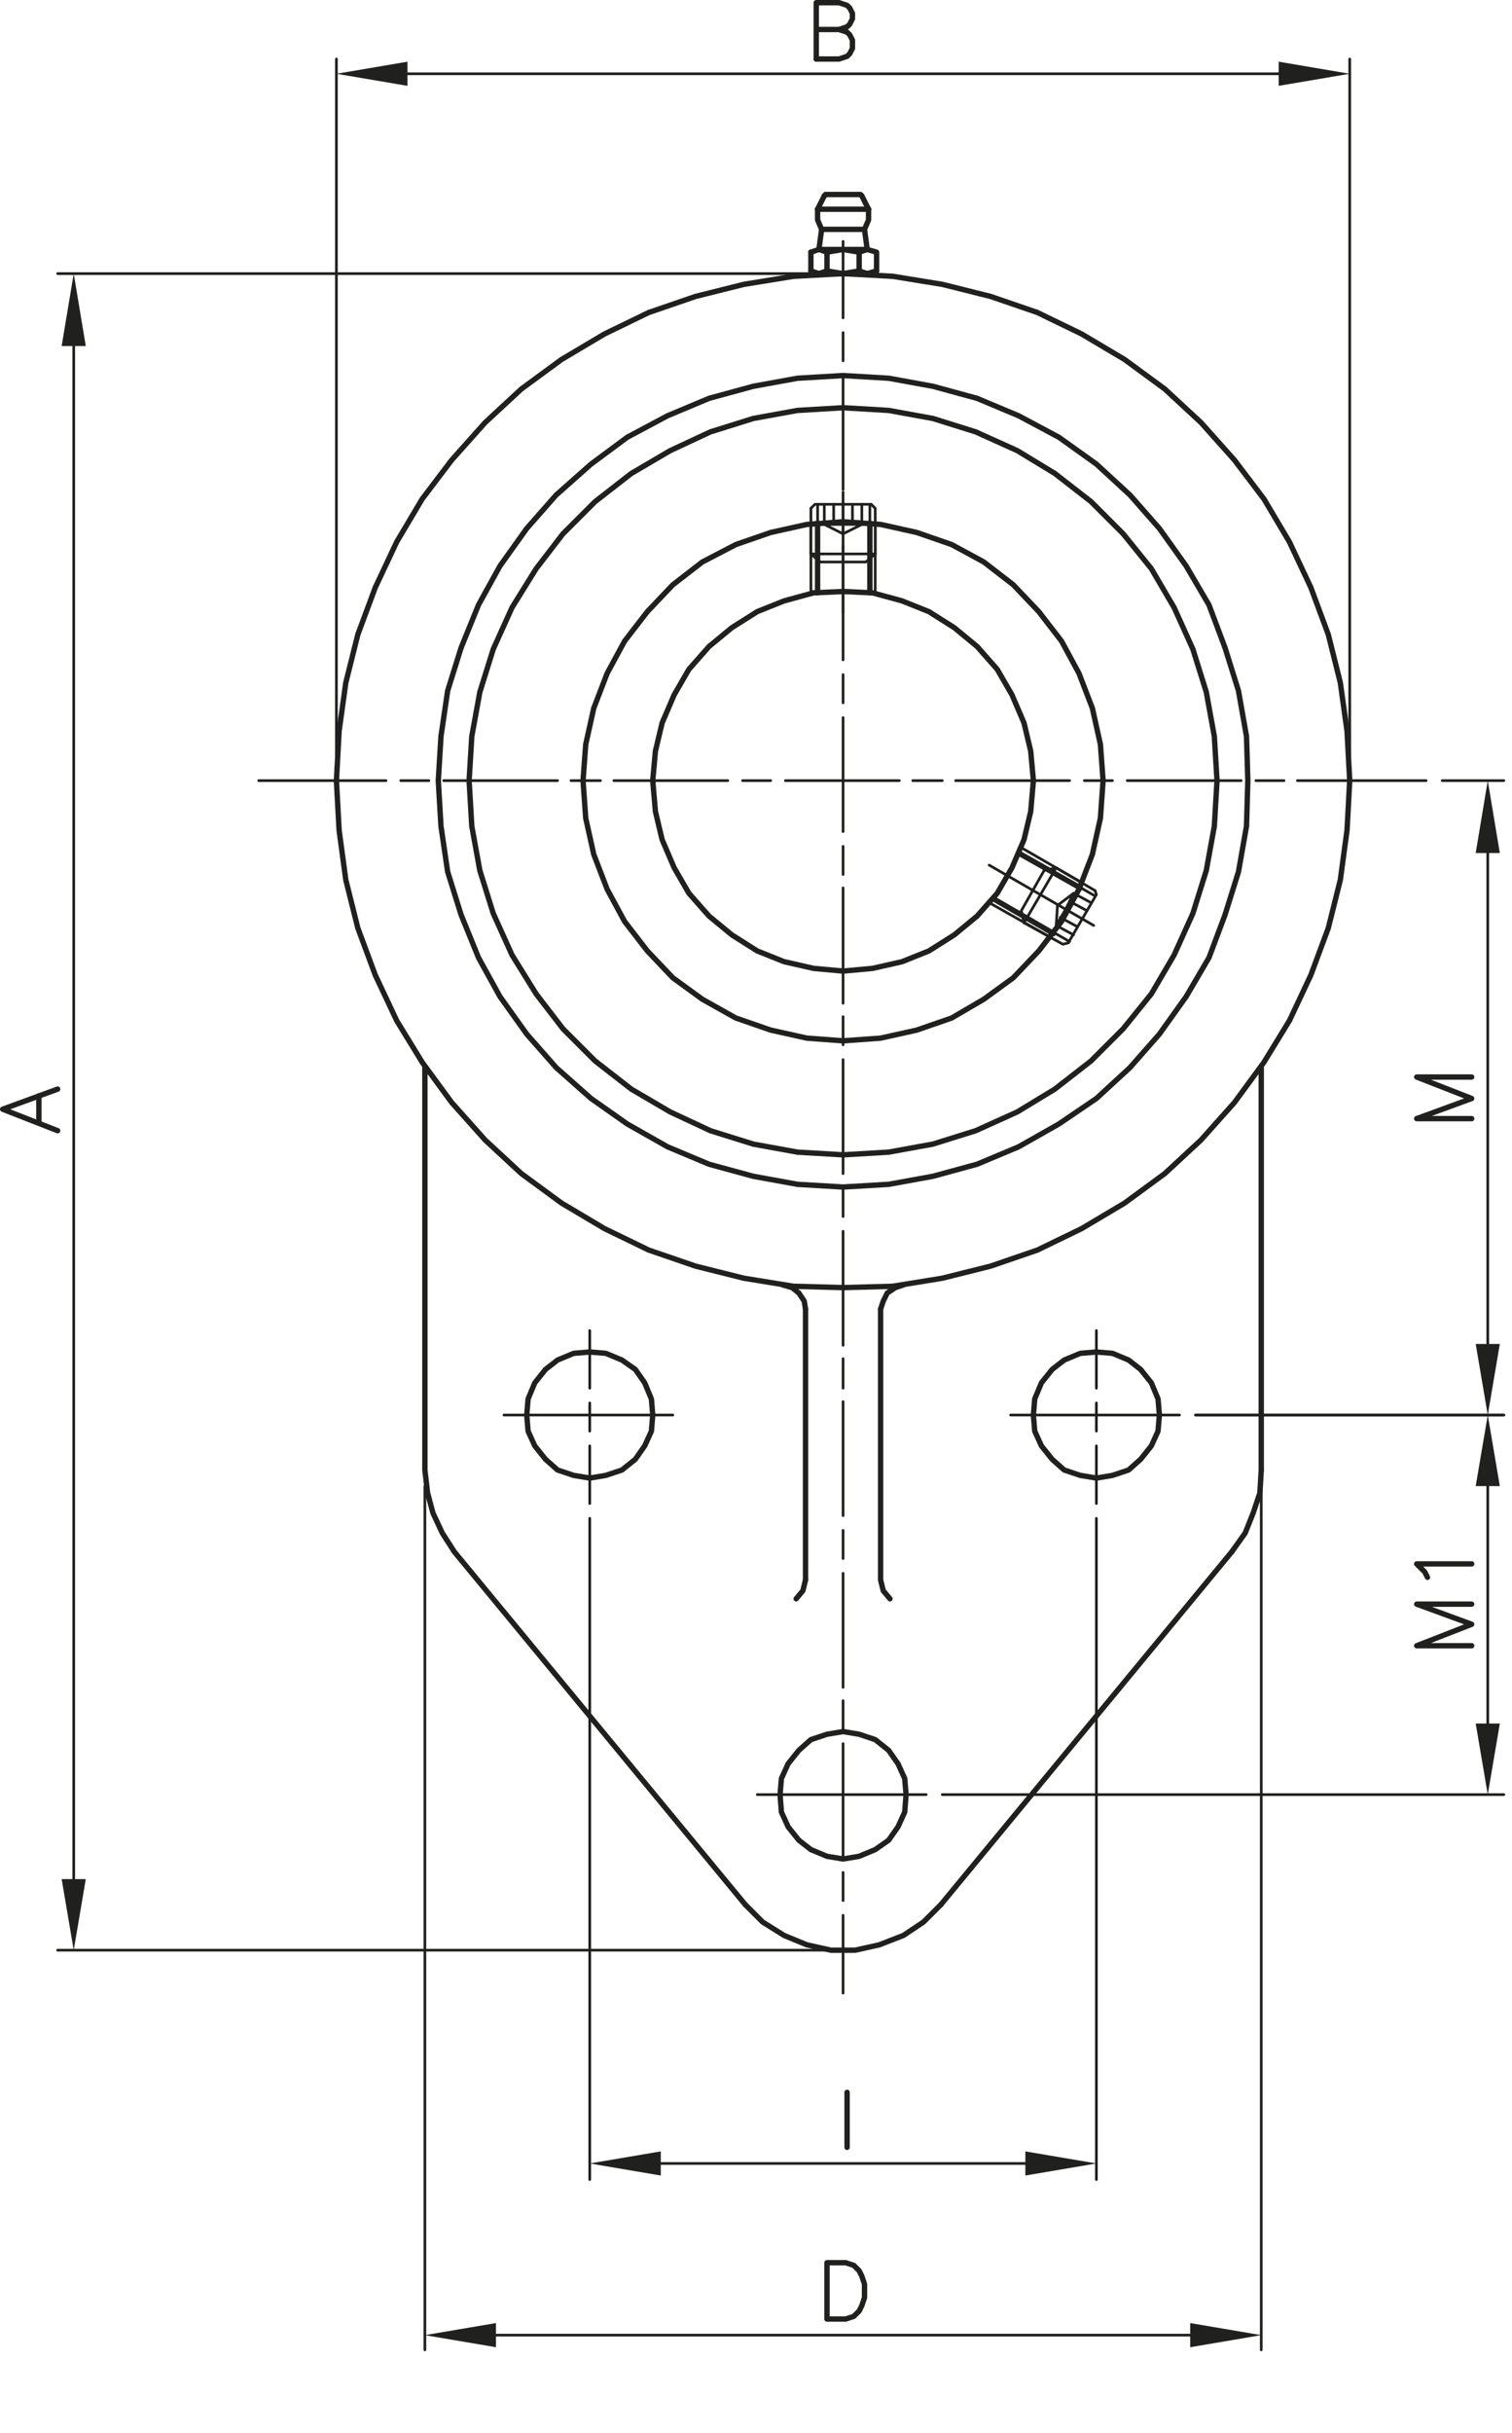 <?xml version="1.0" encoding="utf-8"?>
<!-- Generator: Adobe Illustrator 23.1.0, SVG Export Plug-In . SVG Version: 6.00 Build 0)  -->
<svg version="1.1" id="Livello_1" xmlns="http://www.w3.org/2000/svg" xmlns:xlink="http://www.w3.org/1999/xlink" x="0px" y="0px"
	 viewBox="0 0 135.37 217.68" style="enable-background:new 0 0 135.37 217.68;" xml:space="preserve">
<style type="text/css">
	.st0{fill:none;stroke:#20201E;stroke-width:0.24;stroke-linecap:round;stroke-linejoin:round;}
	.st1{fill:none;stroke:#20201E;stroke-width:0.48;stroke-linecap:round;stroke-linejoin:round;}
	.st2{fill-rule:evenodd;clip-rule:evenodd;fill:#20201E;}
</style>
<title>BUCFB204_1</title>
<path class="st0" d="M112.44,69.84h2.52 M100.92,69.84h10.2 M97.08,69.84h2.52 M85.56,69.84h10.2 M81.72,69.84
	h2.64 M70.32,69.84h10.2 M66.48,69.84H69 M54.96,69.84h10.2 M51.12,69.84h2.64 M39.72,69.84h10.2
	 M35.88,69.84H38.4 M23.16,69.84h11.4"/>
<line class="st0" x1="116.16" y1="69.84" x2="127.68" y2="69.84"/>
<polygon class="st1" points="120.84,69.84 120.6,65.4 120,61.08 118.92,56.76 117.36,52.56 115.44,48.48 
	113.16,44.64 110.52,41.16 107.52,37.8 104.28,34.8 100.68,32.16 96.84,29.88 92.88,27.96 88.68,26.52 
	84.36,25.44 79.92,24.72 75.48,24.48 71.04,24.72 66.6,25.44 62.28,26.52 58.08,27.96 54.12,29.88 
	50.28,32.16 46.68,34.8 43.44,37.8 40.44,41.16 37.8,44.64 35.52,48.48 33.6,52.56 32.04,56.76 
	30.96,61.08 30.36,65.4 30.12,69.84 30.36,74.28 30.96,78.72 32.04,83.04 33.6,87.24 35.52,91.32 
	37.8,95.04 40.44,98.64 43.44,102 46.68,105 50.28,107.64 54.12,109.92 58.08,111.84 62.28,113.28 
	66.6,114.36 71.04,115.08 75.48,115.2 79.92,115.08 84.36,114.36 88.68,113.28 92.88,111.84 96.84,109.92 
	100.68,107.64 104.28,105 107.52,102 110.52,98.64 113.16,95.04 115.44,91.32 117.36,87.24 
	118.92,83.04 120,78.72 120.6,74.28 "/>
<polyline class="st1" points="80.88,114.96 80.16,115.2 79.44,115.68 79.08,116.4 78.84,117.12 "/>
<polyline class="st1" points="72.12,117.12 72,116.4 71.52,115.68 70.92,115.2 70.08,114.96 "/>
<path class="st0" d="M75.48,32.28v-2.52 M75.48,43.8v-10.2 M75.48,47.64v-2.64 M75.48,59.04v-10.2 M75.48,62.88
	v-2.52 M75.48,74.4v-10.2 M75.48,78.24v-2.52 M75.48,89.76v-10.32 M75.48,93.48v-2.52 M75.48,105v-10.2
	 M75.48,108.84v-2.52 M75.48,120.36v-10.2 M75.48,124.2v-2.64 M75.48,135.6v-10.2 M75.48,139.44v-2.52
	 M75.48,150.96v-10.2 M75.48,154.8v-2.64 M75.48,166.2v-10.2 M75.48,170.04v-2.52 M75.48,178.32v-6.96"/>
<line class="st0" x1="75.48" y1="28.44" x2="75.48" y2="21.6"/>
<line class="st1" x1="72.12" y1="141.36" x2="72.12" y2="117.12"/>
<polyline class="st1" points="71.28,143.04 71.88,142.32 72.12,141.36 "/>
<line class="st1" x1="112.92" y1="131.52" x2="112.92" y2="95.52"/>
<polyline class="st1" points="110.28,138.84 111.48,137.16 112.2,135.36 112.8,133.56 112.92,131.52 "/>
<polyline class="st1" points="38.04,95.52 38.04,131.52 38.28,133.56 38.76,135.36 39.6,137.16 40.68,138.84 
	66.72,170.4 "/>
<line class="st1" x1="84.24" y1="170.4" x2="110.28" y2="138.84"/>
<polyline class="st1" points="66.72,170.4 68.28,171.96 70.2,173.16 72.24,174 74.4,174.48 76.56,174.48 
	78.72,174 80.88,173.16 82.68,171.96 84.24,170.4 "/>
<polygon class="st1" points="81.12,160.56 81,159.12 80.4,157.8 79.56,156.6 78.36,155.64 76.92,155.16 
	75.48,154.92 74.04,155.16 72.6,155.64 71.52,156.6 70.56,157.8 69.96,159.12 69.84,160.56 69.96,162.12 
	70.56,163.44 71.52,164.64 72.6,165.48 74.04,166.08 75.48,166.32 76.92,166.08 78.36,165.48 79.56,164.64 
	80.4,163.44 81,162.12 "/>
<polygon class="st1" points="103.8,126.6 103.68,125.16 103.08,123.72 102.12,122.52 101.04,121.68 99.6,121.08 
	98.16,120.96 96.72,121.08 95.28,121.68 94.2,122.52 93.24,123.72 92.64,125.16 92.52,126.6 92.64,128.04 
	93.24,129.36 94.2,130.56 95.28,131.52 96.72,132 98.16,132.24 99.6,132 101.04,131.52 
	102.12,130.56 103.08,129.36 103.68,128.04 "/>
<polygon class="st1" points="58.44,126.6 58.32,125.16 57.72,123.72 56.88,122.52 55.68,121.68 54.24,121.08 
	52.8,120.96 51.36,121.08 49.92,121.68 48.84,122.52 47.88,123.72 47.28,125.16 47.16,126.6 47.28,128.04 
	47.88,129.36 48.84,130.56 49.92,131.52 51.36,132 52.8,132.24 54.24,132 55.68,131.52 56.88,130.56 
	57.72,129.36 58.32,128.04 "/>
<polygon class="st1" points="108.96,69.84 108.72,65.88 108,61.92 106.8,58.08 105.12,54.36 103.08,50.88 
	100.56,47.76 97.68,44.88 94.44,42.36 91.08,40.32 87.36,38.64 83.52,37.44 79.56,36.72 75.48,36.48 
	71.4,36.72 67.44,37.44 63.6,38.64 60,40.32 56.52,42.36 53.28,44.88 50.4,47.76 48,50.88 45.84,54.36 
	44.16,58.08 42.96,61.92 42.24,65.88 42,69.84 42.24,73.92 42.96,77.88 44.16,81.72 45.84,85.44 
	48,88.92 50.4,92.04 53.28,94.92 56.52,97.44 60,99.48 63.6,101.16 67.44,102.36 71.4,103.08 
	75.48,103.32 79.56,103.08 83.52,102.36 87.36,101.16 91.08,99.48 94.44,97.44 97.68,94.92 100.56,92.04 
	103.08,88.92 105.12,85.44 106.8,81.72 108,77.88 108.72,73.92 "/>
<polygon class="st1" points="111.72,69.84 111.6,65.88 110.88,61.8 109.68,57.96 108.24,54.12 106.2,50.64 
	103.8,47.28 101.16,44.28 98.16,41.52 94.8,39.12 91.2,37.2 87.48,35.64 83.52,34.56 79.56,33.84 
	75.48,33.6 71.4,33.84 67.44,34.56 63.48,35.64 59.76,37.2 56.16,39.12 52.92,41.52 49.8,44.28 
	47.16,47.28 44.76,50.64 42.84,54.12 41.28,57.96 40.08,61.8 39.48,65.88 39.24,69.84 39.48,73.92 
	40.08,78 41.28,81.84 42.84,85.68 44.76,89.16 47.16,92.52 49.8,95.52 52.92,98.28 56.16,100.56 
	59.76,102.6 63.48,104.16 67.44,105.24 71.4,105.96 75.48,106.2 79.56,105.96 83.52,105.24 87.48,104.16 
	91.2,102.6 94.8,100.56 98.16,98.28 101.16,95.52 103.8,92.52 106.2,89.16 108.24,85.68 109.68,81.84 
	110.88,78 111.6,73.92 "/>
<polygon class="st1" points="92.52,69.84 92.28,67.2 91.68,64.68 90.6,62.16 89.28,59.88 87.48,57.84 
	85.44,56.16 83.16,54.72 80.76,53.76 78.12,53.04 75.48,52.92 72.84,53.04 70.2,53.76 67.8,54.72 
	65.52,56.16 63.48,57.84 61.68,59.88 60.36,62.16 59.28,64.68 58.68,67.2 58.44,69.84 58.68,72.6 
	59.28,75.12 60.36,77.64 61.68,79.92 63.48,81.96 65.52,83.64 67.8,85.08 70.2,86.04 72.84,86.64 
	75.48,86.88 78.12,86.64 80.76,86.04 83.16,85.08 85.44,83.64 87.48,81.96 89.28,79.92 90.6,77.64 
	91.68,75.12 92.28,72.6 "/>
<polygon class="st1" points="98.76,69.84 98.52,66.6 97.8,63.36 96.6,60.24 95.04,57.36 93,54.72 
	90.72,52.32 88.08,50.28 85.2,48.72 82.08,47.64 78.84,46.92 75.48,46.68 72.24,46.92 69,47.64 
	65.88,48.72 62.88,50.28 60.24,52.32 57.96,54.72 55.92,57.36 54.36,60.24 53.16,63.36 52.44,66.6 
	52.2,69.84 52.44,73.2 53.16,76.44 54.36,79.56 55.92,82.44 57.96,85.08 60.24,87.48 62.88,89.4 
	65.88,91.08 69,92.16 72.24,92.88 75.48,93.12 78.84,92.88 82.08,92.16 85.2,91.08 88.08,89.4 
	90.72,87.48 93,85.08 95.04,82.44 96.6,79.56 97.8,76.44 98.52,73.2 "/>
<path class="st0" d="M78.36,46.8v6.36 M72.6,46.8v6.36"/>
<path class="st1" d="M73.2,46.8v6.24 M77.88,46.8v6.24"/>
<line class="st0" x1="72.6" y1="45.48" x2="72.6" y2="49.56"/>
<polyline class="st0" points="78.36,49.56 78.36,45.48 78,45.12 "/>
<path class="st0" d="M73.2,45.12v4.92 M77.88,45.12v4.92"/>
<polyline class="st0" points="78,45.12 72.96,45.12 72.6,45.48 "/>
<polyline class="st0" points="73.44,50.28 77.52,50.28 78.36,49.56 "/>
<polyline class="st0" points="73.44,50.28 72.6,49.56 78.36,49.56 "/>
<path class="st0" d="M74.64,45.12v1.8 M73.8,45.12v1.8"/>
<polyline class="st0" points="75.48,46.92 73.8,46.92 75.48,47.76 "/>
<path class="st0" d="M76.32,45.12v1.8 M77.16,45.12v1.8"/>
<polyline class="st0" points="75.48,46.92 77.16,46.92 75.48,47.76 "/>
<path class="st0" d="M94.08,83.88l-5.52-3.12 M96.84,78.96l-5.4-3.12 M75.48,44.04v10.8"/>
<path class="st1" d="M96.72,79.44l-5.52-3.12 M94.32,83.52l-5.4-3.12"/>
<line class="st0" x1="98.04" y1="79.68" x2="94.56" y2="77.64"/>
<polyline class="st0" points="91.68,82.56 95.16,84.48 95.64,84.36 "/>
<path class="st0" d="M98.04,80.16l-4.2-2.4 M95.76,84.24l-4.2-2.4"/>
<polyline class="st0" points="95.64,84.36 98.16,80.04 98.04,79.68 "/>
<polyline class="st0" points="93.48,77.88 91.44,81.48 91.68,82.56 "/>
<polyline class="st0" points="93.48,77.88 94.56,77.64 91.68,82.56 "/>
<path class="st0" d="M97.32,81.48l-1.56-0.84 M97.68,80.76l-1.56-0.84"/>
<polyline class="st0" points="95.4,81.36 96.12,79.92 94.68,81 "/>
<path class="st0" d="M96.48,82.92l-1.56-0.84 M96.12,83.64l-1.56-0.84"/>
<polyline class="st0" points="95.4,81.36 94.56,82.8 94.68,81 "/>
<path class="st0" d="M52.8,128.04v-2.52 M52.8,134.52v-5.16 M97.92,82.8l-9.36-5.4"/>
<line class="st0" x1="52.8" y1="124.2" x2="52.8" y2="119.04"/>
<path class="st0" d="M98.16,128.04v-2.52 M98.16,134.52v-5.16 M45.12,126.6h15.12"/>
<line class="st0" x1="98.16" y1="124.2" x2="98.16" y2="119.04"/>
<path class="st0" d="M67.8,160.56h15.12 M90.48,126.6h15.12"/>
<polyline class="st1" points="73.2,18.72 73.2,19.68 73.56,20.52 "/>
<line class="st1" x1="73.92" y1="17.4" x2="73.8" y2="17.52"/>
<polyline class="st1" points="77.16,17.52 77.04,17.4 73.92,17.4 "/>
<line class="st1" x1="73.8" y1="17.52" x2="73.2" y2="18.72"/>
<polyline class="st1" points="77.4,20.52 77.76,19.68 77.76,18.72 "/>
<path class="st1" d="M76.92,22.56v1.68 M74.04,22.56v1.68 M72.6,22.56v1.68 M73.32,22.32h4.32 M77.64,24.48h0.12
	 M77.64,22.32l-0.72,0.24 M76.92,24.24l0.72,0.24"/>
<polyline class="st1" points="72.6,22.56 73.32,22.32 74.04,22.56 "/>
<polyline class="st1" points="76.92,22.56 75.48,22.32 74.04,22.56 "/>
<polyline class="st1" points="74.04,24.24 75.48,24.48 76.92,24.24 "/>
<polyline class="st1" points="74.04,24.24 73.32,24.48 72.6,24.24 "/>
<line class="st1" x1="73.32" y1="24.48" x2="77.64" y2="24.48"/>
<polyline class="st1" points="78.48,24.24 78.48,22.56 77.64,22.32 "/>
<polyline class="st1" points="78.48,24.24 77.64,24.48 73.32,24.48 "/>
<polyline class="st1" points="78.84,117.12 78.84,141.36 79.08,142.32 79.68,143.04 "/>
<path class="st0" d="M44.4,208.92h62.16 M112.92,132.96v77.28 M38.04,132.96v77.28"/>
<polyline class="st2" points="44.4,207.84 44.4,210 38.04,208.92 "/>
<polyline class="st2" points="106.56,207.84 106.56,210 112.92,208.92 "/>
<polygon class="st1" points="74.04,207.48 74.04,202.44 75.72,202.44 76.44,202.68 76.92,203.16 77.16,203.64 
	77.4,204.36 77.4,205.56 77.16,206.28 76.92,206.76 76.44,207.24 75.72,207.48 "/>
<path class="st0" d="M59.16,193.56H91.8 M98.16,135.84v59.16 M52.8,135.84v59.16"/>
<polyline class="st2" points="59.16,192.48 59.16,194.64 52.8,193.56 "/>
<polyline class="st2" points="91.8,192.48 91.8,194.64 98.16,193.56 "/>
<line class="st1" x1="75.84" y1="187.2" x2="75.84" y2="192.12"/>
<path class="st0" d="M133.2,132.96v21.24 M84.36,160.56h50.28 M107.04,126.6h27.6"/>
<polyline class="st2" points="132.12,132.96 134.28,132.96 133.2,126.6 "/>
<polyline class="st2" points="132.12,154.2 134.28,154.2 133.2,160.56 "/>
<polyline class="st1" points="131.76,147.24 126.84,147.24 131.76,145.32 126.84,143.52 131.76,143.52 "/>
<polyline class="st1" points="127.8,141.12 127.56,140.64 126.84,139.92 131.76,139.92 "/>
<path class="st0" d="M133.2,76.32v43.92 M107.04,126.6H134.64 M129.12,69.84h5.52"/>
<polyline class="st2" points="132.12,76.32 134.28,76.32 133.2,69.84 "/>
<polyline class="st2" points="132.12,120.24 134.28,120.24 133.2,126.6 "/>
<polyline class="st1" points="131.76,100.08 126.84,100.08 131.76,98.28 126.84,96.36 131.76,96.36 "/>
<path class="st0" d="M6.6,168.12V30.96 M74.04,24.48H5.16 M74.04,174.48H5.16"/>
<polyline class="st2" points="5.52,168.12 7.68,168.12 6.6,174.48 "/>
<polyline class="st2" points="5.52,30.96 7.68,30.96 6.6,24.48 "/>
<polyline class="st1" points="5.16,101.16 0.24,99.24 5.16,97.44 "/>
<line class="st1" x1="3.48" y1="100.44" x2="3.48" y2="98.04"/>
<path class="st0" d="M36.48,6.6h78 M120.84,68.52V5.28 M30.12,68.52V5.28"/>
<polyline class="st2" points="36.48,5.52 36.48,7.68 30.12,6.6 "/>
<polyline class="st2" points="114.48,5.52 114.48,7.68 120.84,6.6 "/>
<polyline class="st1" points="73.08,5.28 73.08,0.24 75.12,0.24 75.84,0.48 76.08,0.72 76.32,1.2 76.32,1.68 
	76.08,2.16 75.84,2.4 75.12,2.64 73.08,2.64 "/>
<polyline class="st1" points="75.12,2.64 75.84,2.88 76.08,3.12 76.32,3.6 76.32,4.32 76.08,4.8 75.84,5.04 
	75.12,5.28 73.08,5.28 "/>
<g>
	<g>
		<line class="st1" x1="77.16" y1="17.52" x2="77.76" y2="18.72"/>
		<line class="st1" x1="77.4" y1="20.52" x2="73.56" y2="20.52"/>
		<line class="st1" x1="77.76" y1="18.72" x2="73.2" y2="18.72"/>
		<line class="st1" x1="73.32" y1="22.32" x2="73.56" y2="20.52"/>
		<line class="st1" x1="77.4" y1="20.52" x2="77.64" y2="22.32"/>
	</g>
</g>
</svg>
